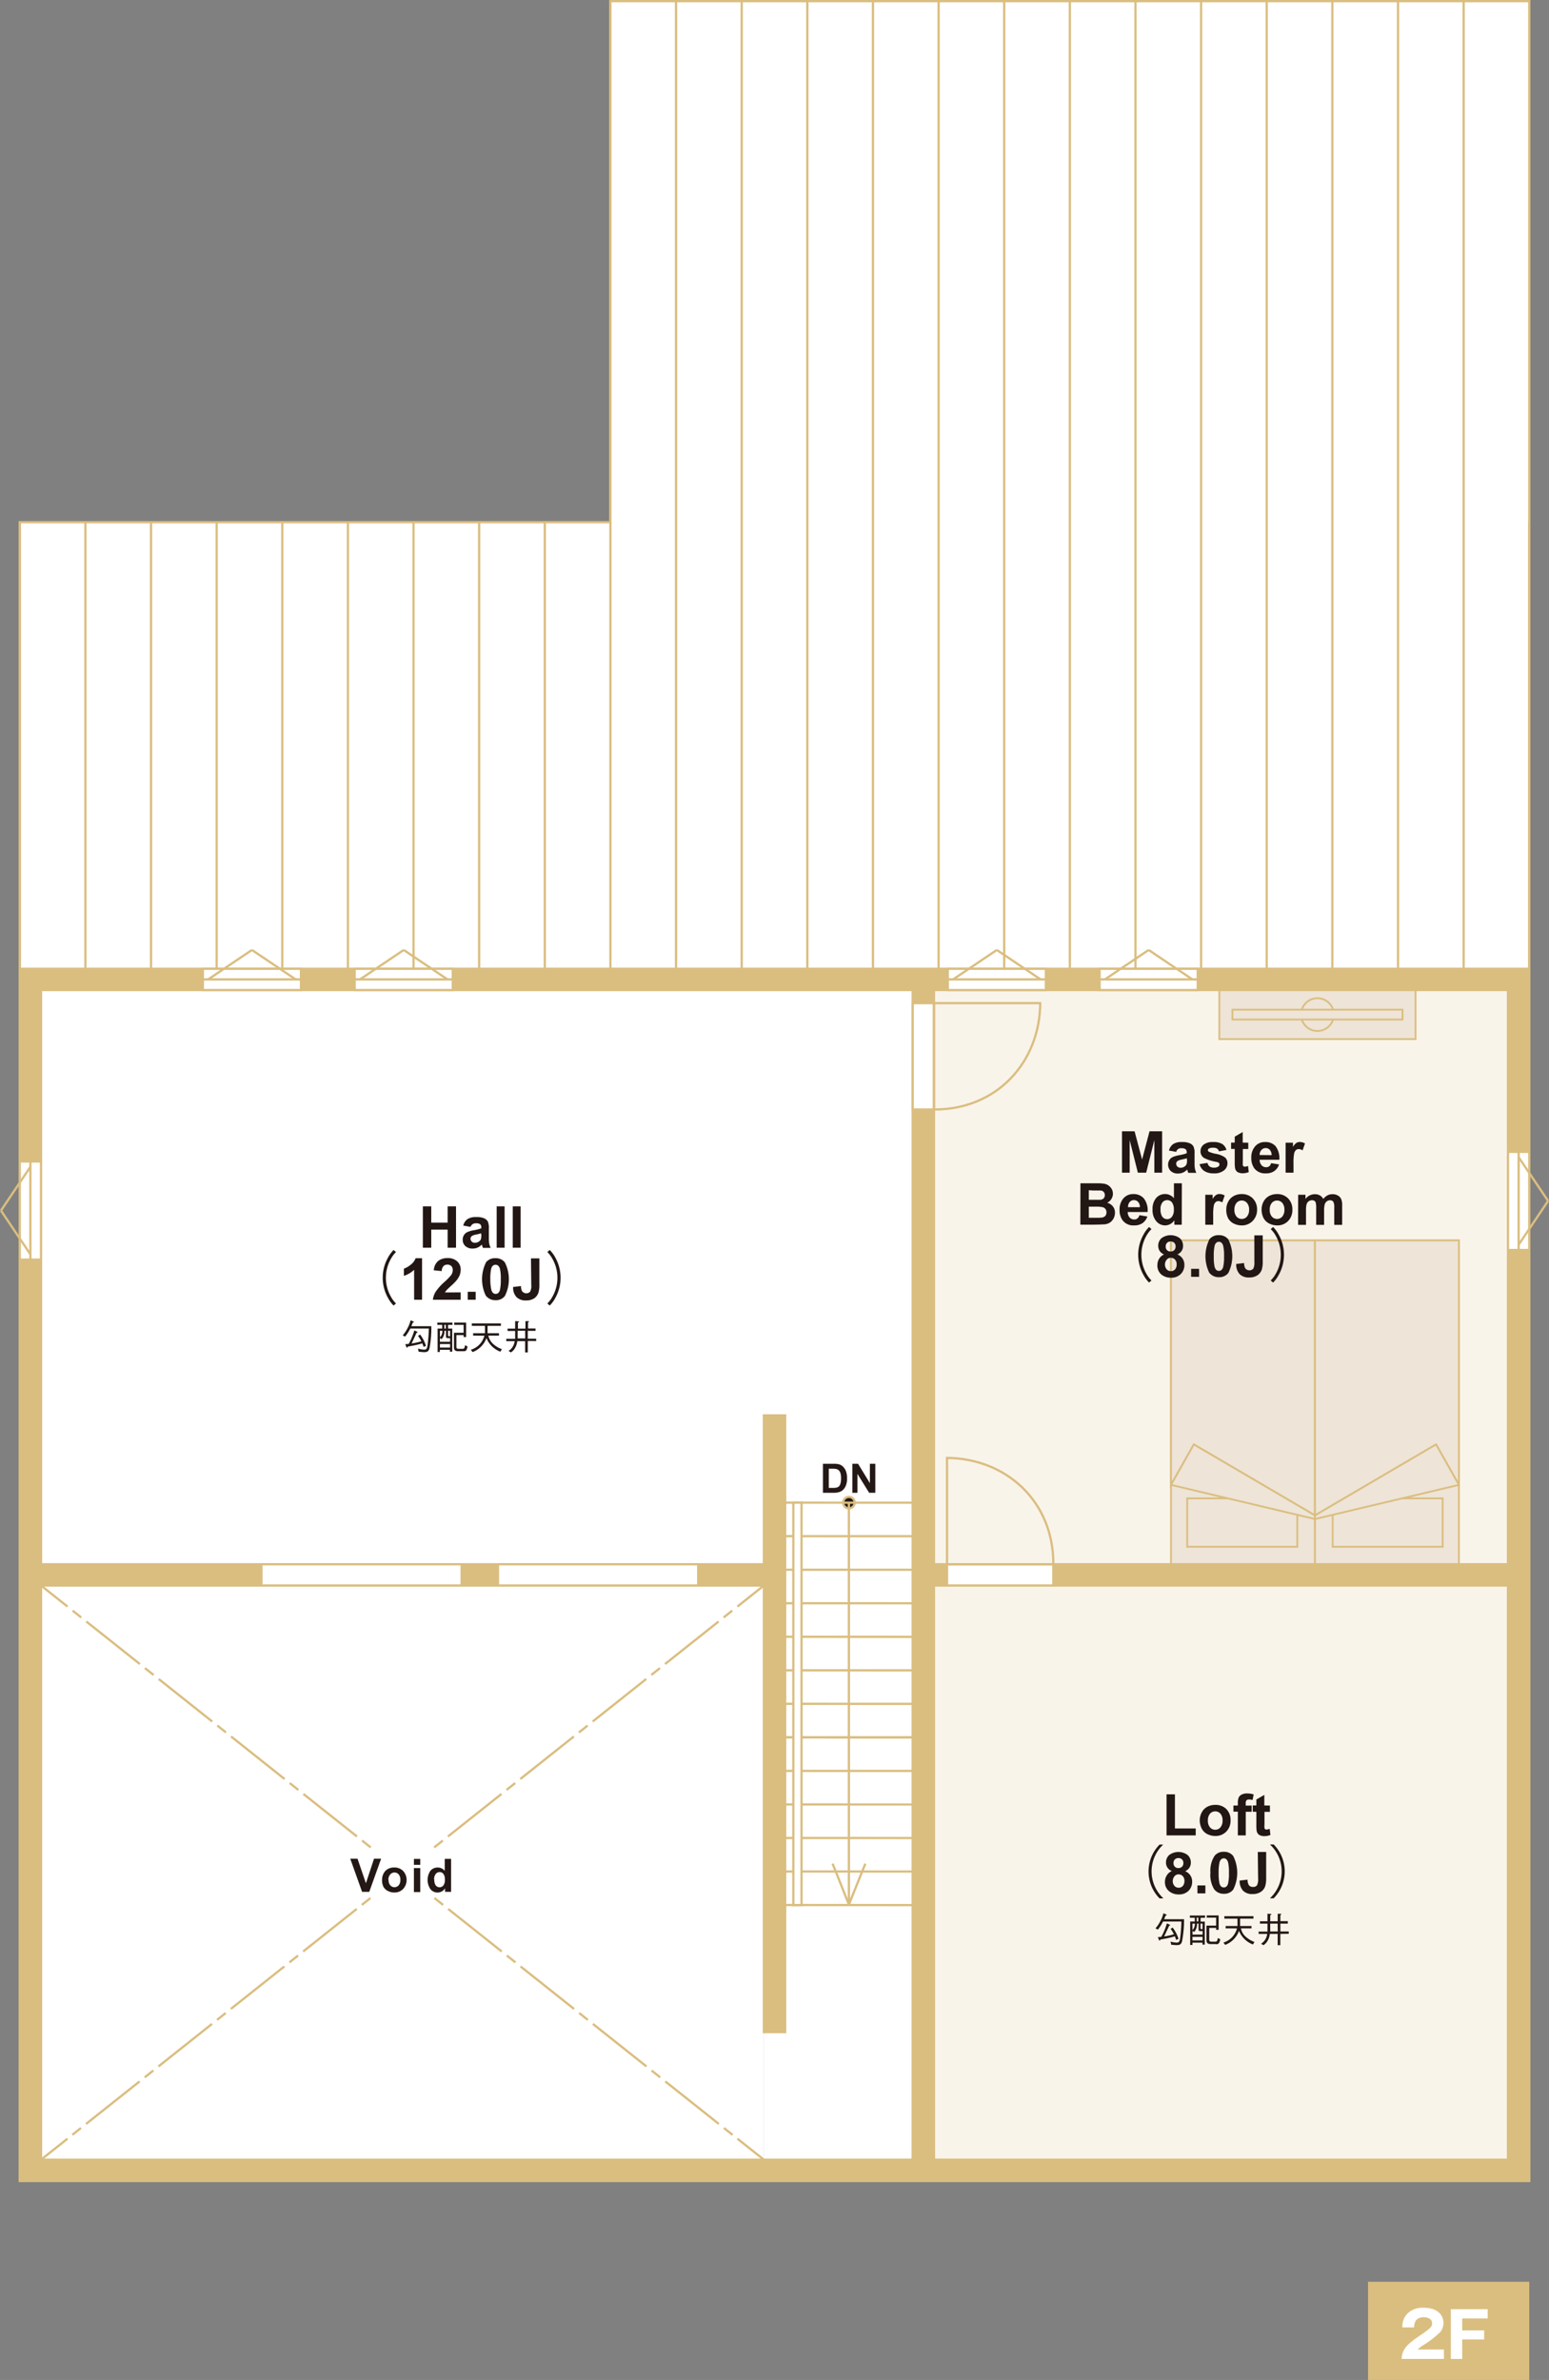 <svg xmlns="http://www.w3.org/2000/svg" viewBox="0 0 368.92 566.65"><rect x="0" y="0" width="368.92" height="566.65" fill="#808080" stroke="none"/><defs><style>.cls-1{fill:#f9f4ea;}.cls-2,.cls-8,.cls-9{fill:#fff;}.cls-3,.cls-4{fill:#eee4d7;stroke-width:0.43px;}.cls-10,.cls-11,.cls-12,.cls-3,.cls-4,.cls-5,.cls-6,.cls-7,.cls-8,.cls-9{stroke:#dabe80;}.cls-4{stroke-linejoin:bevel;}.cls-15,.cls-5{fill:#dabe80;}.cls-10,.cls-11,.cls-12,.cls-5,.cls-6,.cls-7,.cls-8,.cls-9{stroke-width:0.54px;}.cls-13,.cls-6{fill:#231815;}.cls-10,.cls-11,.cls-12,.cls-7{fill:none;}.cls-10,.cls-11,.cls-12,.cls-9{stroke-linecap:square;}.cls-11{stroke-dasharray:2.09 2.09;}.cls-12{stroke-dasharray:15.74 2.09 2.09 2.09;}.cls-14{fill:#221714;}</style></defs><title>floor2_sp_1</title><g id="レイヤー_2" data-name="レイヤー 2"><g id="レイヤー_1-2" data-name="レイヤー 1"><rect class="cls-1" x="222.44" y="235.72" width="136.71" height="136.71"/><rect class="cls-2" x="9.77" y="377.5" width="172.16" height="136.71"/><rect class="cls-2" x="181.93" y="357.78" width="35.44" height="156.43"/><polygon class="cls-2" points="145.38 0.27 145.38 124.33 4.71 124.33 4.71 230.66 364.22 230.66 364.22 0.27 145.38 0.27"/><rect class="cls-1" x="222.44" y="377.5" width="136.72" height="136.71"/><polygon class="cls-2" points="183.13 357.93 217.37 357.93 217.37 235.72 9.77 235.72 9.77 372.44 183.13 372.44 183.13 357.93"/><rect class="cls-3" x="290.4" y="235.72" width="46.74" height="11.69"/><path class="cls-3" d="M313.77,237.67a3.9,3.9,0,1,0,3.9,3.9A3.9,3.9,0,0,0,313.77,237.67Z"/><rect class="cls-3" x="293.52" y="240.4" width="40.51" height="2.34"/><rect class="cls-3" x="278.89" y="295.32" width="34.28" height="77.12"/><polyline class="cls-3" points="308.97 360.67 308.97 368.28 282.76 368.28 282.76 356.75 292.44 356.75"/><polygon class="cls-3" points="284.33 343.91 313.18 360.81 313.18 295.32 278.89 295.32 278.89 353.54 284.33 343.91"/><polygon class="cls-4" points="313.18 361.67 278.89 353.54 284.33 343.91 313.18 360.81 313.18 361.67"/><rect class="cls-3" x="313.18" y="295.32" width="34.29" height="77.12"/><polyline class="cls-3" points="317.4 360.67 317.4 368.28 343.59 368.28 343.59 356.75 333.92 356.75"/><polygon class="cls-3" points="342.02 343.91 313.18 360.81 313.18 295.32 347.47 295.32 347.47 353.54 342.02 343.91"/><polygon class="cls-4" points="313.18 361.67 347.47 353.54 342.02 343.91 313.18 360.81 313.18 361.67"/><path class="cls-5" d="M4.7,230.66V519.28H364.22V230.66ZM9.77,377.5H181.93V483.83H187V337h-5.06v35.45H9.77V235.72h207.6V514.21H9.77ZM359.15,514.21H222.44V377.5H359.15ZM222.44,372.44V235.72H359.15V372.44Z"/><path class="cls-6" d="M202.19,359.14a1.37,1.37,0,1,1,1.36-1.36A1.37,1.37,0,0,1,202.19,359.14Z"/><line class="cls-7" x1="198.3" y1="443.72" x2="202.18" y2="453.46"/><line class="cls-7" x1="206.09" y1="443.73" x2="202.18" y2="453.46"/><line class="cls-7" x1="202.18" y1="357.78" x2="202.18" y2="453.46"/><line class="cls-7" x1="186.99" y1="381.72" x2="217.37" y2="381.73"/><line class="cls-7" x1="186.99" y1="373.74" x2="217.37" y2="373.75"/><line class="cls-7" x1="186.99" y1="365.75" x2="217.37" y2="365.76"/><line class="cls-7" x1="186.99" y1="357.77" x2="217.37" y2="357.78"/><line class="cls-7" x1="186.99" y1="389.7" x2="217.37" y2="389.72"/><line class="cls-7" x1="186.99" y1="405.67" x2="217.37" y2="405.68"/><line class="cls-7" x1="186.99" y1="397.69" x2="217.37" y2="397.7"/><line class="cls-7" x1="186.99" y1="413.66" x2="217.37" y2="413.67"/><line class="cls-7" x1="186.99" y1="437.61" x2="217.37" y2="437.62"/><line class="cls-7" x1="186.99" y1="429.62" x2="217.37" y2="429.64"/><line class="cls-7" x1="186.99" y1="421.64" x2="217.37" y2="421.65"/><line class="cls-7" x1="186.99" y1="413.66" x2="217.37" y2="413.67"/><line class="cls-7" x1="186.99" y1="445.59" x2="217.37" y2="445.6"/><line class="cls-7" x1="186.99" y1="453.57" x2="217.37" y2="453.59"/><rect class="cls-8" x="188.95" y="357.77" width="1.95" height="95.81"/><rect class="cls-9" x="225.55" y="372.44" width="25.32" height="5.06"/><path class="cls-10" d="M225.55,372.44V347.12c14.07.11,25.39,10.35,25.32,25.32Z"/><rect class="cls-9" x="118.6" y="372.44" width="47.69" height="5.06"/><rect class="cls-9" x="62.26" y="372.44" width="47.69" height="5.06"/><rect class="cls-9" x="217.37" y="238.84" width="5.06" height="25.32"/><path class="cls-10" d="M222.44,238.84h25.31c-.1,14.07-10.35,25.39-25.31,25.32Z"/><rect class="cls-9" x="84.47" y="230.66" width="23.37" height="5.07"/><line class="cls-8" x1="85.74" y1="233.19" x2="96.15" y2="226.18"/><line class="cls-8" x1="106.58" y1="233.19" x2="96.15" y2="226.18"/><line class="cls-9" x1="107.84" y1="233.19" x2="84.47" y2="233.19"/><rect class="cls-9" x="4.7" y="276.54" width="5.07" height="23.37"/><line class="cls-8" x1="7.24" y1="298.65" x2="0.23" y2="288.23"/><line class="cls-8" x1="7.24" y1="277.81" x2="0.23" y2="288.23"/><line class="cls-9" x1="7.24" y1="276.54" x2="7.24" y2="299.91"/><rect class="cls-9" x="48.31" y="230.66" width="23.37" height="5.07"/><line class="cls-8" x1="49.58" y1="233.19" x2="60" y2="226.18"/><line class="cls-8" x1="70.42" y1="233.19" x2="60" y2="226.18"/><line class="cls-9" x1="71.68" y1="233.19" x2="48.31" y2="233.19"/><rect class="cls-9" x="261.89" y="230.66" width="23.37" height="5.07"/><line class="cls-8" x1="263.15" y1="233.19" x2="273.57" y2="226.18"/><line class="cls-8" x1="283.99" y1="233.19" x2="273.57" y2="226.18"/><line class="cls-9" x1="285.26" y1="233.19" x2="261.89" y2="233.19"/><rect class="cls-9" x="359.15" y="274.25" width="5.07" height="23.37"/><line class="cls-8" x1="361.69" y1="275.52" x2="368.7" y2="285.93"/><line class="cls-8" x1="361.69" y1="296.36" x2="368.7" y2="285.93"/><line class="cls-9" x1="361.69" y1="297.62" x2="361.69" y2="274.25"/><rect class="cls-9" x="225.73" y="230.66" width="23.37" height="5.07"/><line class="cls-8" x1="226.99" y1="233.19" x2="237.41" y2="226.18"/><line class="cls-8" x1="247.83" y1="233.19" x2="237.41" y2="226.18"/><line class="cls-9" x1="249.1" y1="233.19" x2="225.73" y2="233.19"/><line class="cls-10" x1="9.77" y1="377.5" x2="15.87" y2="382.35"/><line class="cls-11" x1="17.5" y1="383.64" x2="19.95" y2="385.59"/><line class="cls-12" x1="20.77" y1="386.24" x2="175.01" y2="508.72"/><line class="cls-10" x1="175.83" y1="509.37" x2="181.93" y2="514.21"/><line class="cls-10" x1="181.93" y1="377.5" x2="175.83" y2="382.35"/><line class="cls-11" x1="174.19" y1="383.64" x2="171.74" y2="385.59"/><line class="cls-12" x1="170.93" y1="386.24" x2="16.69" y2="508.72"/><line class="cls-10" x1="15.87" y1="509.37" x2="9.77" y2="514.21"/><polyline class="cls-7" points="364.22 230.66 364.22 0.27 145.38 0.27 145.38 124.33 4.71 124.33 4.71 230.66"/><line class="cls-7" x1="364.22" y1="124.33" x2="364.22" y2="230.66"/><line class="cls-7" x1="348.59" y1="0.27" x2="348.59" y2="230.66"/><line class="cls-7" x1="332.96" y1="0.27" x2="332.96" y2="230.66"/><line class="cls-7" x1="317.32" y1="0.27" x2="317.32" y2="230.66"/><line class="cls-7" x1="301.69" y1="0.27" x2="301.69" y2="230.66"/><line class="cls-7" x1="286.06" y1="0.27" x2="286.06" y2="230.66"/><line class="cls-7" x1="270.43" y1="0.27" x2="270.43" y2="230.66"/><line class="cls-7" x1="254.8" y1="0.27" x2="254.8" y2="230.66"/><line class="cls-7" x1="239.17" y1="0.27" x2="239.17" y2="230.66"/><line class="cls-7" x1="223.54" y1="0.27" x2="223.54" y2="230.66"/><line class="cls-7" x1="207.91" y1="0.27" x2="207.91" y2="230.66"/><line class="cls-7" x1="192.28" y1="0.27" x2="192.28" y2="230.66"/><line class="cls-7" x1="176.65" y1="0.27" x2="176.65" y2="230.66"/><line class="cls-7" x1="161.01" y1="0.27" x2="161.01" y2="230.66"/><line class="cls-7" x1="145.38" y1="0.27" x2="145.38" y2="230.66"/><line class="cls-7" x1="129.75" y1="124.33" x2="129.75" y2="230.66"/><line class="cls-7" x1="114.12" y1="124.33" x2="114.12" y2="230.66"/><line class="cls-7" x1="98.49" y1="124.33" x2="98.49" y2="230.66"/><line class="cls-7" x1="82.86" y1="124.33" x2="82.86" y2="230.66"/><line class="cls-7" x1="67.23" y1="124.33" x2="67.23" y2="230.66"/><line class="cls-7" x1="51.6" y1="124.33" x2="51.6" y2="230.66"/><line class="cls-7" x1="35.97" y1="124.33" x2="35.97" y2="230.66"/><line class="cls-7" x1="20.34" y1="124.33" x2="20.34" y2="230.66"/><line class="cls-7" x1="4.7" y1="124.33" x2="4.7" y2="230.66"/><path class="cls-13" d="M196,348.52h2.55a4.88,4.88,0,0,1,1.31.13,2.25,2.25,0,0,1,1,.64,2.93,2.93,0,0,1,.66,1.11,5.14,5.14,0,0,1,.22,1.63,4.57,4.57,0,0,1-.21,1.47,3,3,0,0,1-.74,1.22,2.33,2.33,0,0,1-1,.55,4.14,4.14,0,0,1-1.24.15H196Zm1.39,1.17v4.57h1a4.12,4.12,0,0,0,.85-.07,1.3,1.3,0,0,0,.56-.29,1.36,1.36,0,0,0,.36-.66,4.27,4.27,0,0,0,.15-1.27,3.94,3.94,0,0,0-.15-1.23,1.53,1.53,0,0,0-.39-.66,1.39,1.39,0,0,0-.65-.33,6.82,6.82,0,0,0-1.14-.06Z"/><path class="cls-13" d="M203,355.42v-6.9h1.36l2.82,4.61v-4.61h1.29v6.9H207l-2.79-4.5v4.5Z"/><path class="cls-13" d="M102.28,321.08c-.2.61-.46.86-1.26.86-.45,0-1.08-.09-1.31-.11l-.16-.75a5.65,5.65,0,0,0,1.43.26c.58,0,.69-.22.82-.86a37.28,37.28,0,0,0,.34-4.16H97.72a9.93,9.93,0,0,1-1.25,1.93l-.55-.32A8.18,8.18,0,0,0,97,316.34a8,8,0,0,0,.8-2l.66.3c.07,0,.12.06.12.11s-.21.16-.3.19c-.19.54-.25.68-.31.82h4.76A26.33,26.33,0,0,1,102.28,321.08Zm-1.38-.39c-.05-.15-.24-.66-.33-.85a19.29,19.29,0,0,1-2,.5l-1.46.28c0,.14-.09.25-.17.25s-.12-.1-.15-.16l-.28-.68a6,6,0,0,0,.84-.07,15.72,15.72,0,0,0,1.33-3.2l.67.31s.11.06.11.12-.1.09-.24.12c-.31.69-.77,1.69-1.2,2.57a17.21,17.21,0,0,0,2.34-.52,8.63,8.63,0,0,0-.8-1.3l.5-.31a8.75,8.75,0,0,1,1.39,2.69Z"/><path class="cls-13" d="M106.71,315.44v.89h1v5.5h-.55v-.45h-2.41v.53h-.53v-5.58h1.1v-.89h-1.17v-.54h3.61v.54Zm.48,3.15h-.55c-.32,0-.42-.08-.42-.43v-1.31h-.38a2.7,2.7,0,0,1-.67,2l-.39-.28v.9h2.41Zm-2.41-1.74v1.54a2,2,0,0,0,.58-1.54Zm2.41,3.16h-2.41v.83h2.41Zm-1-4.57h-.37v.89h.37Zm1,1.41h-.48v1c0,.23,0,.3.3.3h.18Zm3.22,4.87h-1.29c-.81,0-1-.36-1-.93v-3.47h2.3v-1.88h-2.24v-.54h2.84v3.44h-.6v-.46h-1.72v2.79c0,.16,0,.48.51.48h.93c.34,0,.51-.08.61-.87l.59.28C111.18,321.53,111,321.72,110.41,321.72Z"/><path class="cls-13" d="M112.68,318v-.56h2.82c0-.39,0-.67,0-1.76h-3.13v-.58h6.93v.58h-3.18c0,.52,0,1.26,0,1.76h2.72V318h-2.53a3.68,3.68,0,0,0,1.16,2,6.11,6.11,0,0,0,2.07,1.23l-.37.6a5.77,5.77,0,0,1-3.31-3.24,5.62,5.62,0,0,1-3.3,3.33l-.43-.55a4.75,4.75,0,0,0,3.24-3.36Z"/><path class="cls-13" d="M125.7,319.27V322h-.63v-2.68H123.2a4,4,0,0,1-.53,1.62,2.71,2.71,0,0,1-1,1.06l-.55-.36a3,3,0,0,0,1.26-1.55,3,3,0,0,0,.2-.77h-2v-.55h2.11c0-.14,0-.27,0-.71v-1.16h-1.8v-.56h1.8c0-.78,0-1.16,0-1.8l.7.05c.13,0,.22,0,.22.11s-.1.12-.25.19v1.45h1.78v-1.78l.67,0c.06,0,.17,0,.17.09s-.1.14-.21.2v1.46h1.78v.56H125.7v1.87h2v.55Zm-.63-2.42h-1.78v1c0,.35,0,.54,0,.82h1.8Z"/><path class="cls-13" d="M281.51,462.27c-.19.61-.46.85-1.26.85-.45,0-1.08-.08-1.31-.1l-.16-.75a5.5,5.5,0,0,0,1.43.25c.59,0,.69-.21.83-.86a37.17,37.17,0,0,0,.33-4.16H277a9.91,9.91,0,0,1-1.24,1.93l-.56-.32a7.33,7.33,0,0,0,1.09-1.58,7.8,7.8,0,0,0,.8-2l.66.3c.07,0,.12.07.12.12s-.2.15-.29.19c-.19.53-.26.67-.32.81H282A26.33,26.33,0,0,1,281.51,462.27Zm-1.38-.39c-.05-.16-.24-.66-.32-.86a18,18,0,0,1-2,.5l-1.46.28c-.06.14-.1.25-.18.25s-.12-.1-.14-.16l-.28-.68a4.76,4.76,0,0,0,.84-.07,15.85,15.85,0,0,0,1.32-3.19l.67.3s.12.07.12.13-.11.09-.24.12c-.32.68-.78,1.69-1.21,2.56a17.21,17.21,0,0,0,2.34-.52,9.33,9.33,0,0,0-.79-1.3l.49-.3a8.83,8.83,0,0,1,1.39,2.68Z"/><path class="cls-13" d="M285.94,456.62v.9h1V463h-.55v-.46H284v.54h-.54v-5.58h1.1v-.9h-1.17v-.53H287v.53Zm.48,3.16h-.54c-.32,0-.42-.09-.42-.44V458h-.39a2.65,2.65,0,0,1-.67,2l-.38-.28v.9h2.4ZM284,458v1.54a2,2,0,0,0,.57-1.54Zm2.4,3.15H284V462h2.4Zm-1-4.57h-.37v.9h.37Zm1,1.42h-.48V459c0,.24,0,.31.3.31h.18Zm3.22,4.87h-1.28c-.82,0-1-.36-1-.93v-3.47h2.3v-1.89h-2.23v-.53h2.83v3.43h-.6v-.45H288v2.78c0,.16,0,.48.5.48h.93c.34,0,.51-.07.61-.86l.59.28C290.42,462.71,290.21,462.91,289.64,462.91Z"/><path class="cls-13" d="M291.91,459.13v-.56h2.82c0-.38,0-.66,0-1.76h-3.13v-.58h6.93v.58h-3.18c0,.53,0,1.26,0,1.76h2.72v.56h-2.52a3.54,3.54,0,0,0,1.15,2,6.44,6.44,0,0,0,2.07,1.24l-.37.6a5.83,5.83,0,0,1-3.31-3.24,5.62,5.62,0,0,1-3.29,3.33l-.43-.55a4.8,4.8,0,0,0,3.24-3.37Z"/><path class="cls-13" d="M304.93,460.45v2.69h-.63v-2.69h-1.87a3.86,3.86,0,0,1-.53,1.63,2.88,2.88,0,0,1-1,1.06l-.55-.36a3.14,3.14,0,0,0,1.26-1.55,4.07,4.07,0,0,0,.2-.78h-2.05v-.55h2.11c0-.14,0-.26,0-.71V458h-1.8v-.56h1.8c0-.77,0-1.15,0-1.8l.69.05c.13,0,.22,0,.22.11s-.1.12-.25.19v1.45h1.78v-1.78l.67,0c.07,0,.17,0,.17.09s-.1.14-.21.2v1.46h1.78V458h-1.78v1.87h2v.55ZM304.3,458h-1.78v1.05c0,.36,0,.54,0,.82h1.8Z"/><rect class="cls-2" x="82.62" y="440.19" width="26.45" height="11.34"/><path class="cls-13" d="M86.24,450.44l-2.82-7.89h1.73l2,5.84,1.93-5.84h1.69l-2.83,7.89Z"/><path class="cls-13" d="M91,447.5a3.07,3.07,0,0,1,.37-1.46A2.52,2.52,0,0,1,92.37,445a3.11,3.11,0,0,1,1.52-.37,2.87,2.87,0,0,1,2.13.84,3.18,3.18,0,0,1,0,4.27,2.83,2.83,0,0,1-2.11.85,3.3,3.3,0,0,1-1.5-.35,2.47,2.47,0,0,1-1.08-1A3.44,3.44,0,0,1,91,447.5Zm1.55.08a1.87,1.87,0,0,0,.4,1.3,1.33,1.33,0,0,0,2,0,1.9,1.9,0,0,0,.4-1.31,1.86,1.86,0,0,0-.4-1.29,1.33,1.33,0,0,0-2,0A1.87,1.87,0,0,0,92.5,447.58Z"/><path class="cls-13" d="M98.58,444v-1.4h1.51V444Zm0,6.49v-5.71h1.51v5.71Z"/><path class="cls-13" d="M107.43,450.44H106v-.84a2.14,2.14,0,0,1-1.78,1,2.17,2.17,0,0,1-1.69-.79,3.88,3.88,0,0,1,0-4.42,2.24,2.24,0,0,1,1.73-.75,2.14,2.14,0,0,1,1.66.79v-2.84h1.51Zm-4-3a2.57,2.57,0,0,0,.26,1.32,1.15,1.15,0,0,0,1.91.15,2.09,2.09,0,0,0,.36-1.33,2.26,2.26,0,0,0-.35-1.41,1.13,1.13,0,0,0-.91-.44,1.12,1.12,0,0,0-.9.43A1.94,1.94,0,0,0,103.39,447.46Z"/><path class="cls-14" d="M277.83,437v-9.78h2v8.12h4.95V437Z"/><path class="cls-14" d="M285.74,433.36a3.89,3.89,0,0,1,.47-1.83,3.14,3.14,0,0,1,1.31-1.34,3.9,3.9,0,0,1,1.9-.46,3.58,3.58,0,0,1,2.66,1,3.63,3.63,0,0,1,1,2.66,3.69,3.69,0,0,1-1,2.68,3.56,3.56,0,0,1-2.64,1.07,4.21,4.21,0,0,1-1.87-.44,3,3,0,0,1-1.35-1.31A4.29,4.29,0,0,1,285.74,433.36Zm1.94.1a2.36,2.36,0,0,0,.5,1.62,1.64,1.64,0,0,0,2.49,0,2.4,2.4,0,0,0,.5-1.64,2.37,2.37,0,0,0-.5-1.61,1.66,1.66,0,0,0-2.49,0A2.41,2.41,0,0,0,287.68,433.46Z"/><path class="cls-14" d="M293.76,429.89h1.05v-.54A3.8,3.8,0,0,1,295,428a1.59,1.59,0,0,1,.71-.72A2.78,2.78,0,0,1,297,427a5.26,5.26,0,0,1,1.58.24l-.25,1.32a3.84,3.84,0,0,0-.87-.11.76.76,0,0,0-.59.2,1.07,1.07,0,0,0-.18.73v.51h1.41v1.48H296.7V437h-1.89v-5.66h-1.05Z"/><path class="cls-14" d="M302.45,429.89v1.5h-1.29v2.88a6.25,6.25,0,0,0,0,1,.4.4,0,0,0,.16.24.57.57,0,0,0,.32.09,2.42,2.42,0,0,0,.76-.18l.17,1.47a3.75,3.75,0,0,1-1.5.28,2.43,2.43,0,0,1-.92-.17,1.36,1.36,0,0,1-.6-.45,1.69,1.69,0,0,1-.27-.73,9.29,9.29,0,0,1-.06-1.33v-3.12h-.86v-1.5h.86v-1.42l1.9-1.1v2.52Z"/><path class="cls-13" d="M277,439.22a8.73,8.73,0,0,0,0,12.68V452h-.83a9.13,9.13,0,0,1,0-12.82H277Z"/><path class="cls-13" d="M279.1,445.48a2.1,2.1,0,0,1-1.4-2,2.35,2.35,0,0,1,.77-1.82,3.68,3.68,0,0,1,4.37,0,2.36,2.36,0,0,1,.78,1.82,2.13,2.13,0,0,1-.36,1.22,2.26,2.26,0,0,1-1,.82,2.64,2.64,0,0,1,1.24,1,2.51,2.51,0,0,1,.43,1.46,3,3,0,0,1-.87,2.22,3.16,3.16,0,0,1-2.32.85,3.48,3.48,0,0,1-2.23-.71,2.72,2.72,0,0,1-1.06-2.28,2.75,2.75,0,0,1,.4-1.47A2.5,2.5,0,0,1,279.1,445.48Zm.21,2.32a1.7,1.7,0,0,0,.4,1.21,1.28,1.28,0,0,0,1,.44,1.26,1.26,0,0,0,1-.42,1.75,1.75,0,0,0,.38-1.21,1.57,1.57,0,0,0-.39-1.12,1.29,1.29,0,0,0-1-.42,1.18,1.18,0,0,0-1,.48A1.79,1.79,0,0,0,279.31,447.8Zm.18-4.23a1.15,1.15,0,0,0,.32.88,1.11,1.11,0,0,0,.85.32,1.19,1.19,0,0,0,.86-.32,1.2,1.2,0,0,0,.32-.88,1.15,1.15,0,0,0-.32-.85,1.1,1.1,0,0,0-.84-.32,1.15,1.15,0,0,0-.87.32A1.14,1.14,0,0,0,279.49,443.57Z"/><path class="cls-13" d="M285.19,450.8v-1.89h1.89v1.89Z"/><path class="cls-13" d="M291.47,440.9a2.71,2.71,0,0,1,2.24,1,8.84,8.84,0,0,1,0,8,2.67,2.67,0,0,1-2.23,1,2.8,2.8,0,0,1-2.32-1.1,6.53,6.53,0,0,1-.88-3.95,6.46,6.46,0,0,1,1-4A2.65,2.65,0,0,1,291.47,440.9Zm0,1.56a1,1,0,0,0-.61.22,1.5,1.5,0,0,0-.42.79,10.64,10.64,0,0,0-.2,2.46,10.45,10.45,0,0,0,.18,2.39,1.59,1.59,0,0,0,.44.86,1,1,0,0,0,1.22,0,1.5,1.5,0,0,0,.42-.79,10.73,10.73,0,0,0,.19-2.46,11.23,11.23,0,0,0-.17-2.38,1.83,1.83,0,0,0-.44-.87A1,1,0,0,0,291.47,442.46Z"/><path class="cls-13" d="M299.56,440.94h2v6.24a6.47,6.47,0,0,1-.22,1.88,2.62,2.62,0,0,1-1.05,1.38,3.45,3.45,0,0,1-2,.52,3,3,0,0,1-2.25-.81,3.37,3.37,0,0,1-.79-2.4l1.87-.22a2.76,2.76,0,0,0,.25,1.2,1.06,1.06,0,0,0,1,.53,1.09,1.09,0,0,0,1-.38,3,3,0,0,0,.27-1.57Z"/><path class="cls-13" d="M302.52,451.9a8.73,8.73,0,0,0,0-12.68v-.07h.83a9.13,9.13,0,0,1,0,12.82h-.83Z"/><rect class="cls-15" x="325.82" y="543.28" width="38.4" height="23.37"/><path class="cls-2" d="M343.9,561.64H333.8c.19-2.63,1.66-3.71,4.85-5.88,2.42-1.65,2.42-2,2.42-2.63,0-1.13-1.2-1.41-2-1.41-2,0-2.24,1.44-2.3,2.42H334a4.48,4.48,0,0,1,.93-3,5.07,5.07,0,0,1,4.16-1.68c3.44,0,4.69,1.89,4.69,3.62a3.58,3.58,0,0,1-.66,2.06,22.69,22.69,0,0,1-3.95,3.11,8.78,8.78,0,0,0-1.54,1.15h6.26Z"/><path class="cls-2" d="M353.48,554.86V557h-5.23v4.65h-2.71V549.8h8.78V552h-6.07v2.86Z"/><path class="cls-14" d="M100.71,297.07v-9.85h2v3.88h3.9v-3.88h2v9.85h-2v-4.31h-3.9v4.31Z"/><path class="cls-14" d="M112.05,292.11l-1.72-.31a2.7,2.7,0,0,1,1-1.53,3.66,3.66,0,0,1,2.1-.5,4.5,4.5,0,0,1,1.88.3,1.88,1.88,0,0,1,.87.76,3.88,3.88,0,0,1,.25,1.69l0,2.21a7.61,7.61,0,0,0,.09,1.38,4.28,4.28,0,0,0,.34,1H115c0-.12-.11-.31-.18-.55a1.32,1.32,0,0,0-.07-.23,3.29,3.29,0,0,1-1,.71,2.92,2.92,0,0,1-1.18.23,2.49,2.49,0,0,1-1.74-.59,2,2,0,0,1-.63-1.52,2,2,0,0,1,.29-1.08,1.89,1.89,0,0,1,.81-.72,5.81,5.81,0,0,1,1.5-.44,9.92,9.92,0,0,0,1.83-.47v-.18a1,1,0,0,0-.26-.78,1.59,1.59,0,0,0-1-.23,1.38,1.38,0,0,0-.79.19A1.44,1.44,0,0,0,112.05,292.11Zm2.52,1.53a11.19,11.19,0,0,1-1.14.29,3.27,3.27,0,0,0-1,.33.79.79,0,0,0-.37.67.9.9,0,0,0,.29.68,1,1,0,0,0,.76.29,1.65,1.65,0,0,0,1-.33,1.16,1.16,0,0,0,.45-.63,3.75,3.75,0,0,0,.07-.92Z"/><path class="cls-14" d="M118.29,297.07v-9.85h1.89v9.85Z"/><path class="cls-14" d="M122.12,297.07v-9.85H124v9.85Z"/><path class="cls-14" d="M94.31,298.11a6.78,6.78,0,0,0-1.24,1.67,9.12,9.12,0,0,0,0,8.9,7,7,0,0,0,1.24,1.67l-.57.49a7.36,7.36,0,0,1-1.29-1.74,9.79,9.79,0,0,1,0-9.75,7.56,7.56,0,0,1,1.29-1.74Z"/><path class="cls-14" d="M100.52,309.46H98.63v-7.12a6.38,6.38,0,0,1-2.44,1.43v-1.71a5.37,5.37,0,0,0,1.6-.92,3.52,3.52,0,0,0,1.2-1.57h1.53Z"/><path class="cls-14" d="M109.72,307.71v1.75H103.1a4.5,4.5,0,0,1,.65-1.88,12.17,12.17,0,0,1,2.12-2.37,14.3,14.3,0,0,0,1.57-1.61,2.09,2.09,0,0,0,.39-1.16,1.35,1.35,0,0,0-.34-1,1.3,1.3,0,0,0-.94-.34,1.24,1.24,0,0,0-.94.36,1.87,1.87,0,0,0-.41,1.18l-1.88-.19a3.1,3.1,0,0,1,1.06-2.24,3.55,3.55,0,0,1,2.22-.67,3.23,3.23,0,0,1,2.29.78,2.58,2.58,0,0,1,.83,2,3.62,3.62,0,0,1-.23,1.27,5.41,5.41,0,0,1-.76,1.26,11.53,11.53,0,0,1-1.24,1.25c-.59.55-1,.91-1.13,1.09a3.4,3.4,0,0,0-.39.53Z"/><path class="cls-14" d="M111.4,309.46v-1.89h1.89v1.89Z"/><path class="cls-14" d="M118,299.57a2.69,2.69,0,0,1,2.24,1,8.84,8.84,0,0,1,0,8,2.65,2.65,0,0,1-2.23,1,2.82,2.82,0,0,1-2.32-1.11,9,9,0,0,1,.09-7.95A2.69,2.69,0,0,1,118,299.57Zm0,1.56a1,1,0,0,0-.61.22,1.5,1.5,0,0,0-.42.78,10.89,10.89,0,0,0-.19,2.47A11.35,11.35,0,0,0,117,307a1.74,1.74,0,0,0,.44.86,1,1,0,0,0,1.22,0,1.5,1.5,0,0,0,.42-.79,10.73,10.73,0,0,0,.19-2.46,10.52,10.52,0,0,0-.17-2.38,1.75,1.75,0,0,0-.44-.87A1,1,0,0,0,118,301.13Z"/><path class="cls-14" d="M126.46,299.61h2v6.24a6.53,6.53,0,0,1-.21,1.88,2.66,2.66,0,0,1-1,1.38,3.47,3.47,0,0,1-2,.52,3,3,0,0,1-2.25-.82,3.28,3.28,0,0,1-.79-2.39l1.87-.22a2.62,2.62,0,0,0,.25,1.2,1.25,1.25,0,0,0,1.92.15,2.92,2.92,0,0,0,.28-1.58Z"/><path class="cls-14" d="M130.36,310.35a7,7,0,0,0,1.24-1.67,9.12,9.12,0,0,0,0-8.9,6.78,6.78,0,0,0-1.24-1.67l.56-.5a7.6,7.6,0,0,1,1.3,1.74,9.86,9.86,0,0,1,0,9.75,7.39,7.39,0,0,1-1.3,1.74Z"/><path class="cls-14" d="M267.22,279.21v-9.86h3l1.79,6.73,1.77-6.73h3v9.86h-1.85v-7.76l-1.95,7.76H271l-1.95-7.76v7.76Z"/><path class="cls-14" d="M280.12,274.25l-1.72-.31a2.76,2.76,0,0,1,1-1.54,3.66,3.66,0,0,1,2.1-.49,4.5,4.5,0,0,1,1.88.3,1.88,1.88,0,0,1,.87.76,3.85,3.85,0,0,1,.25,1.69l0,2.2a7.74,7.74,0,0,0,.09,1.39,4.28,4.28,0,0,0,.34,1H283c-.05-.13-.11-.31-.18-.56a1.44,1.44,0,0,0-.07-.22,3.46,3.46,0,0,1-1,.71,3.1,3.1,0,0,1-1.18.23,2.45,2.45,0,0,1-1.74-.6,2.14,2.14,0,0,1-.34-2.59,1.85,1.85,0,0,1,.81-.73,6.74,6.74,0,0,1,1.5-.44,10.55,10.55,0,0,0,1.84-.46v-.19a1,1,0,0,0-.27-.78,1.66,1.66,0,0,0-1-.23,1.12,1.12,0,0,0-1.24.9Zm2.53,1.53c-.25.08-.63.18-1.15.29a3.27,3.27,0,0,0-1,.33.78.78,0,0,0-.37.66.91.91,0,0,0,.29.69,1.06,1.06,0,0,0,.76.29,1.59,1.59,0,0,0,1-.34,1.18,1.18,0,0,0,.45-.62,3.61,3.61,0,0,0,.08-.92Z"/><path class="cls-14" d="M285.7,277.17l1.89-.29a1.42,1.42,0,0,0,.49.84,1.69,1.69,0,0,0,1,.29,1.84,1.84,0,0,0,1.1-.27.61.61,0,0,0,.25-.51.48.48,0,0,0-.13-.35,1.48,1.48,0,0,0-.64-.25,10.48,10.48,0,0,1-2.89-.92,1.85,1.85,0,0,1-.85-1.61,2,2,0,0,1,.73-1.56,3.45,3.45,0,0,1,2.28-.63,4,4,0,0,1,2.17.47,2.44,2.44,0,0,1,1,1.42l-1.79.33a1.08,1.08,0,0,0-.43-.64,1.57,1.57,0,0,0-.91-.22,2.06,2.06,0,0,0-1.07.2.47.47,0,0,0-.22.39.43.43,0,0,0,.19.34,7,7,0,0,0,1.77.53,5.36,5.36,0,0,1,2.11.84,1.78,1.78,0,0,1,.59,1.41,2.17,2.17,0,0,1-.82,1.68,3.6,3.6,0,0,1-2.43.71,4,4,0,0,1-2.31-.59A2.7,2.7,0,0,1,285.7,277.17Z"/><path class="cls-14" d="M297.3,272.07v1.5H296v2.88a8.79,8.79,0,0,0,0,1,.41.41,0,0,0,.17.24.55.55,0,0,0,.32.09,2.48,2.48,0,0,0,.76-.18l.16,1.47a3.73,3.73,0,0,1-1.49.28,2.43,2.43,0,0,1-.92-.17,1.24,1.24,0,0,1-.6-.44,1.79,1.79,0,0,1-.27-.74,9.2,9.2,0,0,1-.06-1.33v-3.12h-.87v-1.5h.87v-1.42l1.9-1.1v2.52Z"/><path class="cls-14" d="M302.74,276.94l1.89.31a3.16,3.16,0,0,1-1.15,1.58,3.38,3.38,0,0,1-2,.54,3.19,3.19,0,0,1-2.76-1.22,4.09,4.09,0,0,1-.7-2.46,3.94,3.94,0,0,1,.93-2.78,3,3,0,0,1,2.34-1,3.2,3.2,0,0,1,2.52,1,4.71,4.71,0,0,1,.88,3.22H300a2,2,0,0,0,.46,1.31,1.44,1.44,0,0,0,1.09.47,1.18,1.18,0,0,0,.75-.24A1.47,1.47,0,0,0,302.74,276.94Zm.11-1.91a1.79,1.79,0,0,0-.42-1.25,1.29,1.29,0,0,0-1-.43,1.32,1.32,0,0,0-1,.45A1.72,1.72,0,0,0,300,275Z"/><path class="cls-14" d="M308.07,279.21h-1.88v-7.14h1.75v1a3,3,0,0,1,.81-.94,1.43,1.43,0,0,1,.82-.23,2.45,2.45,0,0,1,1.24.35l-.58,1.65a1.65,1.65,0,0,0-.89-.31,1,1,0,0,0-.67.22,1.51,1.51,0,0,0-.44.79,11.54,11.54,0,0,0-.16,2.39Z"/><path class="cls-14" d="M257.32,281.74h3.94a10.69,10.69,0,0,1,1.74.1,2.46,2.46,0,0,1,1,.41,2.61,2.61,0,0,1,.76.82,2.33,2.33,0,0,1-.08,2.42,2.2,2.2,0,0,1-1,.87,2.65,2.65,0,0,1,1.39.9,2.37,2.37,0,0,1,.48,1.48,2.9,2.9,0,0,1-.31,1.31,2.74,2.74,0,0,1-.85,1,2.81,2.81,0,0,1-1.34.46c-.33,0-1.13.06-2.4.07h-3.35Zm2,1.64v2.28h1.3c.78,0,1.26,0,1.45,0a1.35,1.35,0,0,0,.8-.35,1.21,1.21,0,0,0,0-1.52,1.15,1.15,0,0,0-.75-.34c-.2,0-.76,0-1.7,0Zm0,3.92v2.64h1.84a9,9,0,0,0,1.36-.06,1.33,1.33,0,0,0,.73-.39,1.25,1.25,0,0,0,.27-.84,1.33,1.33,0,0,0-.21-.76,1.27,1.27,0,0,0-.62-.45,7,7,0,0,0-1.77-.14Z"/><path class="cls-14" d="M271.38,289.33l1.88.31a3.1,3.1,0,0,1-1.15,1.58,3.36,3.36,0,0,1-2,.54,3.16,3.16,0,0,1-2.75-1.22,4,4,0,0,1-.71-2.46,3.94,3.94,0,0,1,.93-2.78,3,3,0,0,1,2.34-1,3.18,3.18,0,0,1,2.52,1.05,4.66,4.66,0,0,1,.88,3.22h-4.73a1.9,1.9,0,0,0,.45,1.31,1.44,1.44,0,0,0,1.09.47,1.16,1.16,0,0,0,.75-.24A1.54,1.54,0,0,0,271.38,289.33Zm.1-1.91a1.79,1.79,0,0,0-.42-1.25,1.33,1.33,0,0,0-1-.43,1.29,1.29,0,0,0-1,.45,1.72,1.72,0,0,0-.4,1.23Z"/><path class="cls-14" d="M281.45,291.6h-1.76v-1.05a2.78,2.78,0,0,1-1,.91,2.66,2.66,0,0,1-1.2.3,2.73,2.73,0,0,1-2.11-1,4.05,4.05,0,0,1-.88-2.77,4,4,0,0,1,.86-2.76,2.78,2.78,0,0,1,2.16-.94,2.68,2.68,0,0,1,2.07,1v-3.55h1.89Zm-5.05-3.73a3.27,3.27,0,0,0,.32,1.66,1.44,1.44,0,0,0,1.28.74,1.41,1.41,0,0,0,1.11-.56,2.58,2.58,0,0,0,.46-1.65,2.82,2.82,0,0,0-.45-1.78,1.45,1.45,0,0,0-2.26,0A2.41,2.41,0,0,0,276.4,287.87Z"/><path class="cls-14" d="M288.94,291.6h-1.88v-7.14h1.75v1a3,3,0,0,1,.81-.94,1.43,1.43,0,0,1,.82-.23,2.45,2.45,0,0,1,1.24.35l-.58,1.65a1.74,1.74,0,0,0-.89-.31,1,1,0,0,0-.67.22,1.51,1.51,0,0,0-.44.79,11.54,11.54,0,0,0-.16,2.39Z"/><path class="cls-14" d="M292.06,287.93a3.81,3.81,0,0,1,.46-1.82,3.18,3.18,0,0,1,1.32-1.35,3.87,3.87,0,0,1,1.9-.46,3.56,3.56,0,0,1,2.65,1.05,3.64,3.64,0,0,1,1,2.66,3.7,3.7,0,0,1-1.05,2.69,3.51,3.51,0,0,1-2.63,1.06,4.21,4.21,0,0,1-1.87-.44,3.06,3.06,0,0,1-1.36-1.3A4.36,4.36,0,0,1,292.06,287.93Zm1.94.1a2.36,2.36,0,0,0,.5,1.63,1.62,1.62,0,0,0,1.24.56,1.59,1.59,0,0,0,1.24-.56,2.39,2.39,0,0,0,.51-1.64,2.35,2.35,0,0,0-.51-1.62,1.59,1.59,0,0,0-1.24-.56,1.62,1.62,0,0,0-1.24.56A2.36,2.36,0,0,0,294,288Z"/><path class="cls-14" d="M300.47,287.93a3.81,3.81,0,0,1,.46-1.82,3.18,3.18,0,0,1,1.32-1.35,3.9,3.9,0,0,1,1.9-.46,3.56,3.56,0,0,1,2.65,1.05,3.64,3.64,0,0,1,1,2.66,3.7,3.7,0,0,1-1,2.69,3.51,3.51,0,0,1-2.63,1.06,4.21,4.21,0,0,1-1.87-.44,3.06,3.06,0,0,1-1.36-1.3A4.36,4.36,0,0,1,300.47,287.93Zm1.94.1a2.36,2.36,0,0,0,.5,1.63,1.66,1.66,0,0,0,2.49,0,2.44,2.44,0,0,0,.5-1.64,2.4,2.4,0,0,0-.5-1.62,1.66,1.66,0,0,0-2.49,0A2.36,2.36,0,0,0,302.41,288Z"/><path class="cls-14" d="M309.18,284.46h1.74v1a2.81,2.81,0,0,1,2.23-1.13,2.41,2.41,0,0,1,1.19.28,2.17,2.17,0,0,1,.82.85,3.45,3.45,0,0,1,1-.85,2.45,2.45,0,0,1,1.16-.28,2.5,2.5,0,0,1,1.33.32,1.9,1.9,0,0,1,.82.94,4,4,0,0,1,.19,1.47v4.57h-1.89v-4.08a3,3,0,0,0-.19-1.37.91.91,0,0,0-.81-.41,1.27,1.27,0,0,0-.75.25,1.31,1.31,0,0,0-.5.7,5.26,5.26,0,0,0-.16,1.48v3.43h-1.89v-3.91a5.32,5.32,0,0,0-.1-1.35.83.83,0,0,0-.31-.45,1,1,0,0,0-.57-.15,1.34,1.34,0,0,0-.79.24,1.3,1.3,0,0,0-.5.68,5,5,0,0,0-.15,1.47v3.47h-1.89Z"/><path class="cls-14" d="M274.25,292.64A6.92,6.92,0,0,0,273,294.3a9.13,9.13,0,0,0,0,8.91,6.92,6.92,0,0,0,1.24,1.66l-.57.5a7.36,7.36,0,0,1-1.29-1.74,9.79,9.79,0,0,1,0-9.75,7.36,7.36,0,0,1,1.29-1.74Z"/><path class="cls-14" d="M277.24,298.67a2.19,2.19,0,0,1-1.06-.85,2.25,2.25,0,0,1-.33-1.19,2.37,2.37,0,0,1,.77-1.82,3.68,3.68,0,0,1,4.37,0,2.4,2.4,0,0,1,.77,1.82,2.1,2.1,0,0,1-.35,1.22,2.26,2.26,0,0,1-1,.82,2.64,2.64,0,0,1,1.24,1,2.53,2.53,0,0,1,.43,1.46,3,3,0,0,1-.87,2.22,3.16,3.16,0,0,1-2.32.86,3.53,3.53,0,0,1-2.24-.71,2.77,2.77,0,0,1-1-2.29,2.89,2.89,0,0,1,.39-1.47A2.64,2.64,0,0,1,277.24,298.67Zm.22,2.32a1.73,1.73,0,0,0,.4,1.22,1.31,1.31,0,0,0,1,.44,1.26,1.26,0,0,0,1-.42,1.78,1.78,0,0,0,.38-1.22,1.57,1.57,0,0,0-.39-1.11,1.29,1.29,0,0,0-1-.42,1.18,1.18,0,0,0-1,.48A1.7,1.7,0,0,0,277.46,301Zm.18-4.22a1.09,1.09,0,0,0,1.17,1.2,1.2,1.2,0,0,0,.86-.32,1.23,1.23,0,0,0,.32-.89,1.16,1.16,0,0,0-.32-.85,1.14,1.14,0,0,0-.84-.32,1.18,1.18,0,0,0-.87.32A1.15,1.15,0,0,0,277.64,296.77Z"/><path class="cls-14" d="M283.69,304V302.1h1.89V304Z"/><path class="cls-14" d="M290.3,294.09a2.69,2.69,0,0,1,2.24,1,8.9,8.9,0,0,1,0,8,2.71,2.71,0,0,1-2.24,1,2.82,2.82,0,0,1-2.32-1.11,9,9,0,0,1,.09-7.95A2.69,2.69,0,0,1,290.3,294.09Zm0,1.57a.92.92,0,0,0-.61.22,1.43,1.43,0,0,0-.42.78,10.89,10.89,0,0,0-.19,2.47,11.17,11.17,0,0,0,.17,2.38,1.78,1.78,0,0,0,.44.87,1,1,0,0,0,.61.21.9.9,0,0,0,.61-.22,1.43,1.43,0,0,0,.42-.78,10.58,10.58,0,0,0,.2-2.46,10.35,10.35,0,0,0-.18-2.38,1.59,1.59,0,0,0-.44-.87A.92.92,0,0,0,290.3,295.66Z"/><path class="cls-14" d="M298.74,294.13h2v6.24a6.5,6.5,0,0,1-.22,1.89,2.66,2.66,0,0,1-1.05,1.38,3.53,3.53,0,0,1-2,.52,3,3,0,0,1-2.25-.82,3.34,3.34,0,0,1-.79-2.4l1.87-.21a2.84,2.84,0,0,0,.25,1.2,1.26,1.26,0,0,0,1.93.15,3.07,3.07,0,0,0,.27-1.58Z"/><path class="cls-14" d="M302.64,304.87a6.92,6.92,0,0,0,1.24-1.66,9.13,9.13,0,0,0,0-8.91,6.92,6.92,0,0,0-1.24-1.66l.57-.5a7.36,7.36,0,0,1,1.29,1.74,9.79,9.79,0,0,1,0,9.75,7.36,7.36,0,0,1-1.29,1.74Z"/></g></g></svg>
